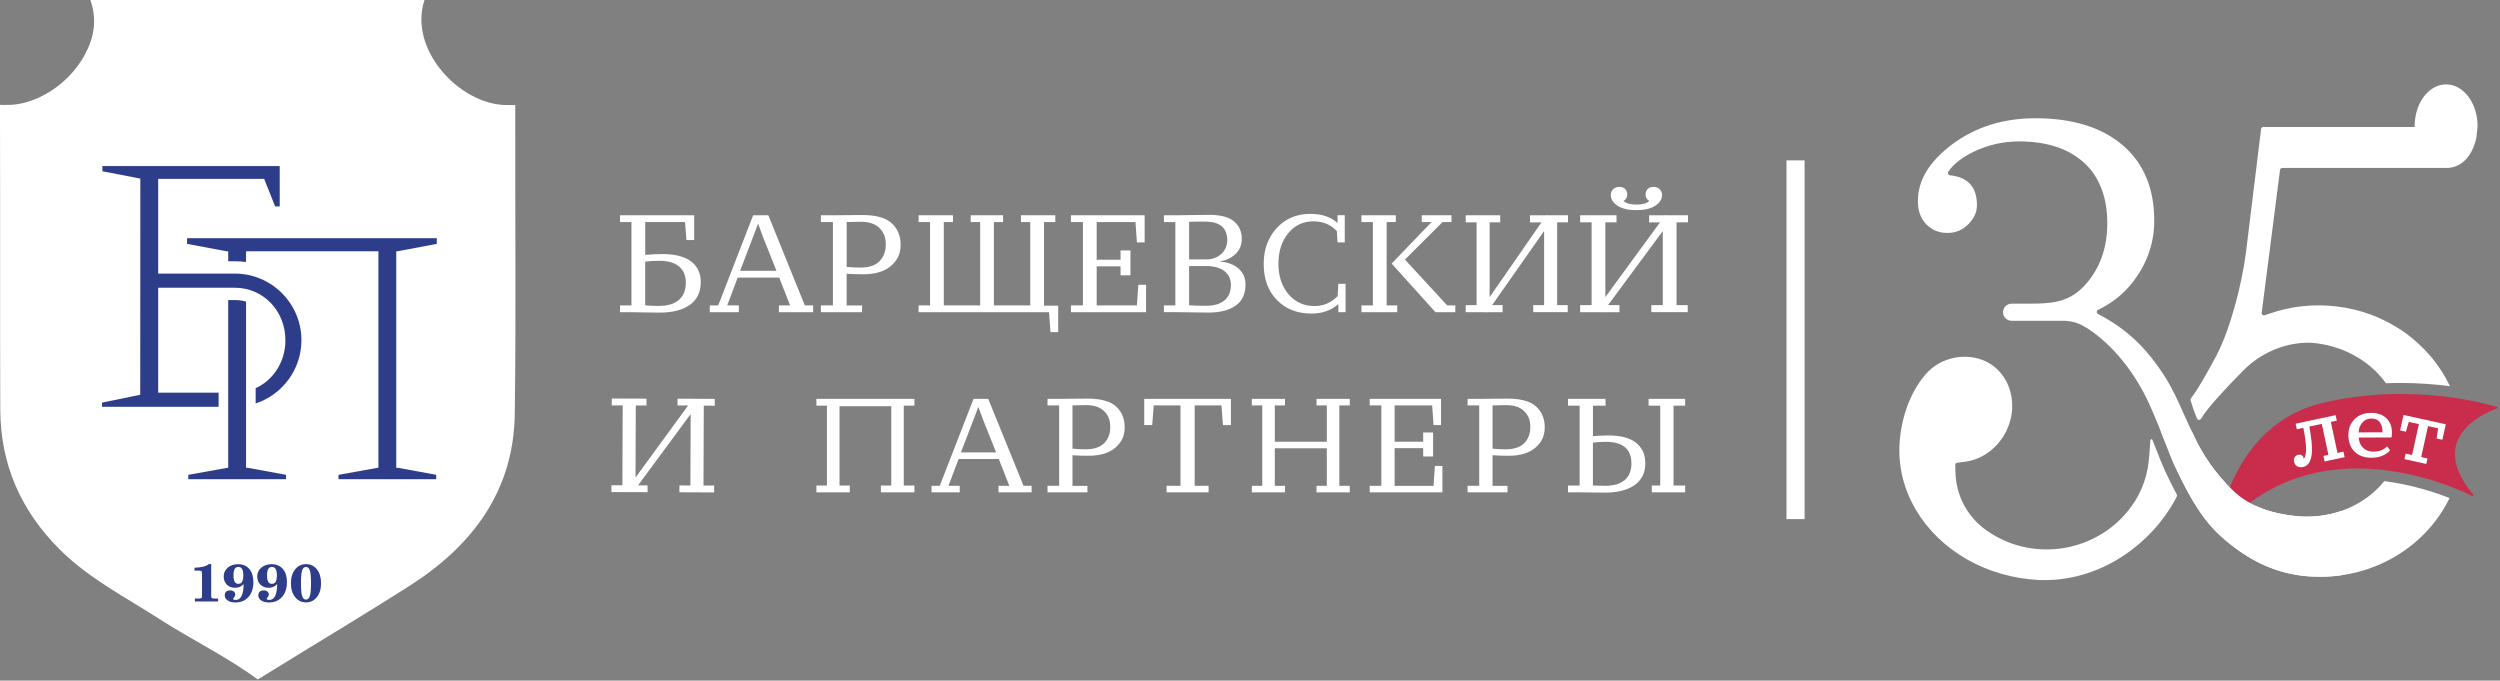 <svg width="911" height="248" viewBox="0 0 911 248" fill="none" xmlns="http://www.w3.org/2000/svg">
<rect x="0" y="0" width="911" height="248" fill="#808080" stroke="none"/>
<g clip-path="url(#clip0_7_546)">
<path d="M187.76 42.27V38.27C187.76 38.27 185.77 38.31 184.14 38.27C167.44 37.89 148.74 18.08 154.68 0H32.93C34.41 4.26 34.69 8.39 33.77 12.49C30.81 25.57 17.49 37.36 4.08 38.2C2.6 38.29 0 38.2 0 38.2C0 38.2 0 40.91 0 42.81C0.1 78.29 -0.03 113.77 0.1 149.25C0.17 169.27 7.66 186.24 21.92 200.38C32.55 210.92 45.79 217.63 58.17 225.62C69.68 233.05 82.89 239.42 93.92 247.61C93.92 247.61 97.36 245.5 98.71 244.67C115.49 234.28 132.45 224.17 149.1 213.57C172.12 198.92 187.23 178.95 187.59 150.7C188.07 114.56 187.69 78.41 187.76 42.27Z" fill="white"/>
<path d="M109.84 123.97C109.84 134.7 102.84 143.83 93.16 147.02V141.45C99.61 138.51 104 131.87 104 123.97C104 113.25 95.91 104.85 85.58 104.85H57.64V143.09H79.66V148.24H37.18V146.72L51.1 143.86L51.14 65.08L37.31 62.41V60.51H101.93V75.21H100.26L96.26 65.17H57.64V99.7H85.58C98.96 99.7 109.84 110.59 109.84 123.97Z" fill="#2D3D89"/>
<path d="M144.4 91.64V170.46H144.99L158.96 173.02V174.63H123.35V173.03L137.9 170.41V91.56H89.66V95.47C88.36 95.3 87.06 95.21 85.78 95.21H83.16V91.56H82.54L68.16 88.87V86.81H159.16V88.87L144.4 91.64Z" fill="#2D3D89"/>
<path d="M104.22 173.02V174.63H68.61V173.03L83.16 170.41V109.35H85.78C87.11 109.35 88.41 109.54 89.66 109.91V170.46H90.25L104.22 173.02Z" fill="#2D3D89"/>
<path d="M71.02 219.18V218.11H72.3C72.87 218.11 73.22 218.05 73.38 217.94C73.54 217.83 73.61 217.51 73.61 217V209.06C73.61 208.57 73.54 208.26 73.39 208.12C73.24 207.99 72.88 207.92 72.31 207.92H70.87V206.87C72.17 206.83 73.26 206.7 74.14 206.48C75.01 206.26 75.66 205.94 76.08 205.54H76.96V217C76.96 217.5 77.03 217.81 77.17 217.93C77.31 218.05 77.67 218.11 78.24 218.11H79.48V219.18H71.04H71.02Z" fill="#2D3D89"/>
<path d="M88.79 212.81C88.37 213.27 87.9 213.62 87.4 213.85C86.89 214.08 86.32 214.19 85.69 214.19C84.44 214.19 83.43 213.81 82.66 213.04C81.89 212.27 81.51 211.27 81.51 210.03C81.51 208.79 82 207.7 82.99 206.86C83.98 206.01 85.22 205.59 86.71 205.59C88.47 205.59 89.85 206.17 90.84 207.32C91.83 208.47 92.33 210.06 92.33 212.1C92.33 214.39 91.73 216.2 90.54 217.54C89.35 218.88 87.75 219.54 85.74 219.54C84.61 219.54 83.68 219.3 82.97 218.81C82.26 218.32 81.9 217.7 81.9 216.95C81.9 216.37 82.07 215.92 82.4 215.61C82.73 215.3 83.21 215.14 83.81 215.14C84.41 215.14 84.87 215.28 85.21 215.55C85.55 215.82 85.72 216.19 85.72 216.67C85.72 217.01 85.59 217.33 85.33 217.63C85.07 217.93 84.94 218.1 84.94 218.15C84.94 218.31 85.02 218.43 85.19 218.5C85.36 218.58 85.6 218.62 85.92 218.62C86.85 218.62 87.56 218.13 88.04 217.14C88.52 216.15 88.77 214.71 88.77 212.82L88.79 212.81ZM85.08 209.68C85.08 210.74 85.22 211.52 85.51 212.01C85.8 212.5 86.25 212.75 86.86 212.75C87.47 212.75 87.93 212.5 88.22 212C88.51 211.5 88.66 210.73 88.66 209.67C88.66 208.61 88.51 207.84 88.22 207.34C87.93 206.84 87.47 206.59 86.86 206.59C86.25 206.59 85.79 206.84 85.51 207.34C85.22 207.84 85.08 208.62 85.08 209.68Z" fill="#2D3D89"/>
<path d="M101.02 212.81C100.6 213.27 100.13 213.62 99.63 213.85C99.12 214.08 98.55 214.19 97.92 214.19C96.67 214.19 95.66 213.81 94.89 213.04C94.12 212.27 93.74 211.27 93.74 210.03C93.74 208.79 94.23 207.7 95.22 206.86C96.21 206.01 97.45 205.59 98.94 205.59C100.7 205.59 102.08 206.17 103.07 207.32C104.06 208.47 104.56 210.06 104.56 212.1C104.56 214.39 103.96 216.2 102.77 217.54C101.58 218.88 99.98 219.54 97.97 219.54C96.84 219.54 95.91 219.3 95.2 218.81C94.49 218.32 94.13 217.7 94.13 216.95C94.13 216.37 94.3 215.92 94.63 215.61C94.96 215.3 95.44 215.14 96.04 215.14C96.64 215.14 97.1 215.28 97.44 215.55C97.78 215.82 97.95 216.19 97.95 216.67C97.95 217.01 97.82 217.33 97.56 217.63C97.3 217.93 97.17 218.1 97.17 218.15C97.17 218.31 97.25 218.43 97.42 218.5C97.59 218.58 97.83 218.62 98.15 218.62C99.08 218.62 99.79 218.13 100.27 217.14C100.75 216.15 101 214.71 101 212.82L101.02 212.81ZM97.31 209.68C97.31 210.74 97.45 211.52 97.74 212.01C98.03 212.5 98.48 212.75 99.09 212.75C99.7 212.75 100.16 212.5 100.45 212C100.74 211.5 100.89 210.73 100.89 209.67C100.89 208.61 100.74 207.84 100.45 207.34C100.16 206.84 99.7 206.59 99.09 206.59C98.48 206.59 98.02 206.84 97.74 207.34C97.45 207.84 97.31 208.62 97.31 209.68Z" fill="#2D3D89"/>
<path d="M106.01 212.54C106.01 210.46 106.52 208.78 107.54 207.49C108.56 206.21 109.88 205.57 111.51 205.57C113.14 205.57 114.49 206.2 115.49 207.47C116.49 208.73 116.99 210.43 116.99 212.54C116.99 214.65 116.49 216.33 115.47 217.6C114.45 218.87 113.14 219.51 111.51 219.51C109.88 219.51 108.55 218.87 107.54 217.59C106.52 216.31 106.01 214.62 106.01 212.54ZM111.49 206.6C110.82 206.6 110.35 207.03 110.08 207.89C109.81 208.75 109.67 210.3 109.67 212.54C109.67 214.78 109.81 216.29 110.09 217.17C110.37 218.05 110.84 218.5 111.5 218.5C112.16 218.5 112.63 218.05 112.92 217.16C113.2 216.26 113.34 214.72 113.34 212.53C113.34 210.34 113.2 208.79 112.92 207.91C112.64 207.03 112.17 206.59 111.5 206.59L111.49 206.6Z" fill="#2D3D89"/>
<path d="M225.93 113.76V111.29H230.1V80.92H225.93V78.45H252.96V87.48H250.14L249.62 80.92H235.12V92.88C237.17 92.68 239.26 92.58 241.38 92.58C245.97 92.58 249.45 93.47 251.81 95.25C254.18 97.03 255.36 99.54 255.36 102.77C255.36 106.4 254.05 109.17 251.42 111.07C248.79 112.97 245.06 113.92 240.23 113.92C238.84 113.92 236.96 113.89 234.6 113.84C232.24 113.79 230.74 113.76 230.11 113.76H225.94H225.93ZM235.11 95.34V111.28C236.47 111.41 238.1 111.48 240.01 111.48C243.25 111.48 245.71 110.75 247.39 109.29C249.08 107.83 249.92 105.73 249.92 103.01C249.92 100.49 249.1 98.53 247.47 97.13C245.84 95.73 243.45 95.04 240.32 95.04C238.34 95.04 236.6 95.14 235.1 95.34H235.11Z" fill="white"/>
<path d="M269.23 113.76H258.64V111.29H261.72L274.45 78.44H279.98L293.28 111.29H296.31V113.76H283.84V111.29H287.91L283.94 101.15H268.81L265 111.29H269.23V113.76ZM274.34 86.52L269.7 98.68H282.95L278.1 86.52C277.79 85.68 277.43 84.71 277.03 83.62C276.63 82.53 276.4 81.88 276.33 81.68H276.17C276.1 81.92 275.86 82.57 275.44 83.65C275.02 84.73 274.66 85.68 274.34 86.53V86.52Z" fill="white"/>
<path d="M314.16 113.76H299.13V111.29H303.51V80.92H299.13V78.45H303.51C304.21 78.45 305.94 78.43 308.73 78.4C311.51 78.37 313.3 78.35 314.1 78.35C319.14 78.35 322.75 79.34 324.93 81.33C327.1 83.32 328.19 85.94 328.19 89.2C328.19 92.46 327.01 94.9 324.64 96.92C322.27 98.94 318.93 99.95 314.62 99.95C312.25 99.95 310.22 99.88 308.52 99.75V111.3H314.15V113.77L314.16 113.76ZM308.53 80.91V97.26C310.1 97.43 311.75 97.51 313.49 97.51C316.62 97.51 318.95 96.74 320.48 95.19C322.01 93.64 322.78 91.59 322.78 89.03C322.78 86.47 322 84.59 320.46 83.08C318.91 81.57 316.64 80.81 313.65 80.81C313.2 80.81 312.35 80.83 311.12 80.86C309.88 80.89 309.02 80.91 308.54 80.91H308.53Z" fill="white"/>
<path d="M334.74 113.76V111.29H338.91V80.92H334.74V78.45H347.26V80.92H343.92V111.29H357.17V80.92H353.73V78.45H365.52V80.92H362.18V111.29H375.43V80.92H372.04V78.45H384.56V80.92H380.44V111.39H385.61V121.03H382.79L382.27 113.77H334.74V113.76Z" fill="white"/>
<path d="M417.63 113.76H390.24V111.29H394.62V80.92H390.24V78.45H417.11V88.34H414.29L413.77 80.92H399.63V94.64H410.64V97.06H399.63V111.29H414.29L414.81 103.77H417.63V113.76Z" fill="white"/>
<path d="M424.13 113.76V111.29H428.3V80.92H424.13V78.45H428.3C428.89 78.45 430.8 78.42 434.01 78.37C437.23 78.32 439.43 78.29 440.61 78.29C444.75 78.29 447.77 79.08 449.66 80.66C451.55 82.24 452.5 84.36 452.5 87.02C452.5 89.24 451.74 91.08 450.23 92.54C448.72 94 446.85 94.89 444.62 95.19V95.29C447.47 95.56 449.72 96.43 451.38 97.91C453.03 99.39 453.86 101.32 453.86 103.71C453.86 107.14 452.66 109.7 450.26 111.38C447.86 113.06 444.59 113.9 440.45 113.9C439.3 113.9 437.15 113.87 433.98 113.82C430.81 113.77 428.92 113.74 428.29 113.74H424.12L424.13 113.76ZM433.31 80.86V94.53H439.47C441.73 94.53 443.58 93.87 445.03 92.54C446.47 91.21 447.2 89.54 447.2 87.52C447.2 83.01 444.52 80.76 439.16 80.76H436.66C434.99 80.76 433.88 80.79 433.32 80.86H433.31ZM439.41 96.95H433.31V111.23C434.46 111.36 436.55 111.43 439.57 111.43C442.42 111.43 444.63 110.77 446.2 109.46C447.77 108.15 448.55 106.27 448.55 103.81C448.55 101.72 447.77 100.06 446.2 98.81C444.63 97.57 442.37 96.94 439.42 96.94L439.41 96.95Z" fill="white"/>
<path d="M487.45 107.91L487.69 103.42H490.32V113.76H487.69V110.83C485.06 113.12 481.81 114.26 477.94 114.26C472.74 114.26 468.53 112.62 465.32 109.34C462.1 106.06 460.49 101.65 460.49 96.1C460.49 90.92 462.07 86.6 465.22 83.13C468.37 79.67 472.48 77.93 477.55 77.93C481.64 77.93 484.93 79.04 487.4 81.26V78.43H490.03V88.32H487.4L487.16 84.23C484.92 81.84 482.09 80.65 478.68 80.65C474.88 80.65 471.79 82.1 469.42 84.99C467.05 87.88 465.86 91.58 465.86 96.09C465.86 100.6 467.08 104.34 469.52 107.21C471.96 110.09 475.13 111.52 479.02 111.52C482.3 111.52 485.11 110.31 487.45 107.89V107.91Z" fill="white"/>
<path d="M509.15 113.76H496.11V111.29H500.28V80.92H496.11V78.45H508.63V80.92H505.29V111.29H509.15V113.76ZM530.33 113.76H523.08L507.11 96.05L521.67 80.91H518.07V78.44H528.92V80.91H525.68L511.96 94.58L527.35 111.28H530.32V113.75L530.33 113.76Z" fill="white"/>
<path d="M541.93 113.76H534.11V111.19H538.07V81.02H534.11V78.45H546.68V81.02H542.82V108.26L563.51 78.44H571.38V81.01H567.42V111.18H571.28V113.75H558.71V111.18H562.67V84.19L541.93 113.76Z" fill="white"/>
<path d="M584.05 113.76H575.81V111.19H579.98V81.02H575.81V78.45H589.06V81.02H584.99V108.26L606.8 78.44H615.1V81.01H610.93V111.18H615V113.75H601.75V111.18H605.92V84.19L584.06 113.76H584.05ZM586.97 71.03C586.97 70.22 587.26 69.53 587.83 68.96C588.4 68.39 589.16 68.1 590.1 68.1C591.04 68.1 591.71 68.36 592.21 68.88C592.71 69.4 592.97 70.07 592.97 70.87C592.97 71.91 592.52 72.7 591.61 73.24C592.51 74.11 594.08 74.55 596.31 74.55C598.54 74.55 600.1 74.11 601.01 73.24C600.11 72.7 599.65 71.91 599.65 70.87C599.65 70.06 599.9 69.4 600.41 68.88C600.91 68.36 601.62 68.1 602.52 68.1C603.42 68.1 604.22 68.39 604.79 68.96C605.36 69.53 605.65 70.22 605.65 71.03C605.65 72.58 604.82 73.89 603.17 74.97C601.52 76.05 599.23 76.58 596.31 76.58C593.39 76.58 591.1 76.04 589.45 74.97C587.8 73.89 586.97 72.58 586.97 71.03Z" fill="white"/>
<path d="M411.94 91.26H408.33V100.32H411.94V91.26Z" fill="white"/>
<path d="M547.55 111.18H541.26V113.77H547.55V111.18Z" fill="white"/>
<path d="M563.82 78.45H557.53V81.04H563.82V78.45Z" fill="white"/>
<path d="M590.12 111.18H583.83V113.77H590.12V111.18Z" fill="white"/>
<path d="M607.229 78.45H600.939V81.04H607.229V78.45Z" fill="white"/>
<path d="M230.68 179.33L222.8 179.3V176.82L226.8 176.83L226.91 147.72H222.92V145.22L235.58 145.27V147.75L231.68 147.74L231.58 174.02L252.53 145.33L260.46 145.36V147.84L256.46 147.83L256.35 176.94H260.24V179.44L247.58 179.39V176.91L251.58 176.92L251.68 150.88L230.68 179.33ZM235.96 179.35L226.98 179.32V176.86L235.97 176.89V179.35H235.96ZM255.87 147.78L246.89 147.75V145.29L255.88 145.32V147.78H255.87Z" fill="white"/>
<path d="M309.66 179.41H297.5V176.93H301.33V147.82H297.5V145.34H333.21V147.82H329.33V176.93H333.21V179.41H321V176.93H324.78V148.02H305.92V176.93H309.65V179.41H309.66Z" fill="white"/>
<path d="M349.71 179.41H339.46V177.03H342.44L354.76 145.34H360.11L372.98 177.03H375.91V179.41H363.85V177.03H367.79L363.95 167.25H349.31L345.63 177.03H349.72V179.41H349.71ZM354.66 153.13L350.17 164.86H362.99L358.3 153.13C358 152.32 357.65 151.39 357.27 150.33C356.89 149.27 356.66 148.65 356.59 148.46H356.44C356.37 148.69 356.14 149.32 355.73 150.36C355.33 151.4 354.97 152.32 354.67 153.13H354.66Z" fill="white"/>
<path d="M396.26 179.41H381.72V177.03H385.96V147.73H381.72V145.35H385.96C386.63 145.35 388.31 145.33 391.01 145.3C393.71 145.27 395.43 145.25 396.21 145.25C401.09 145.25 404.58 146.21 406.68 148.12C408.78 150.04 409.83 152.57 409.83 155.71C409.83 158.85 408.69 161.21 406.4 163.16C404.11 165.11 400.88 166.08 396.71 166.08C394.42 166.08 392.45 166.02 390.81 165.89V177.04H396.26V179.42V179.41ZM390.81 147.72V163.49C392.32 163.65 393.92 163.73 395.6 163.73C398.63 163.73 400.88 162.98 402.36 161.49C403.84 160 404.58 158.02 404.58 155.55C404.58 153.08 403.83 151.27 402.33 149.81C400.83 148.35 398.64 147.62 395.74 147.62C395.3 147.62 394.49 147.64 393.29 147.67C392.1 147.7 391.26 147.72 390.79 147.72H390.81Z" fill="white"/>
<path d="M440.41 179.41H425.1V177.03H430.17V147.73H420.41L419.87 154.89H416.96V145.35H448.55V154.89H445.64L445.1 147.73H435.34V177.03H440.41V179.41Z" fill="white"/>
<path d="M468.24 179.41H456.17V177.03H459.97V147.73H456.17V145.35H468.24V147.73H464.54V160.97H483.49V147.73H479.74V145.35H491.85V147.73H488.05V177.03H491.85V179.41H479.74V177.03H483.49V163.35H464.54V177.03H468.24V179.41Z" fill="white"/>
<path d="M525.62 179.41H499.12V177.03H503.36V147.73H499.12V145.35H525.11V154.89H522.38L521.88 147.73H508.2V160.97H518.85V163.31H508.2V177.04H522.38L522.88 169.79H525.61V179.43L525.62 179.41Z" fill="white"/>
<path d="M549.33 179.41H534.79V177.03H539.03V147.73H534.79V145.35H539.03C539.7 145.35 541.38 145.33 544.08 145.3C546.78 145.27 548.5 145.25 549.28 145.25C554.16 145.25 557.65 146.21 559.75 148.12C561.85 150.04 562.9 152.57 562.9 155.71C562.9 158.85 561.76 161.21 559.47 163.16C557.18 165.11 553.95 166.08 549.78 166.08C547.49 166.08 545.52 166.02 543.88 165.89V177.04H549.33V179.42V179.41ZM543.88 147.72V163.49C545.39 163.65 546.99 163.73 548.67 163.73C551.7 163.73 553.95 162.98 555.43 161.49C556.91 160 557.65 158.02 557.65 155.55C557.65 153.08 556.9 151.27 555.4 149.81C553.9 148.35 551.71 147.62 548.81 147.62C548.37 147.62 547.56 147.64 546.36 147.67C545.17 147.7 544.33 147.72 543.86 147.72H543.88Z" fill="white"/>
<path d="M571.38 179.41V176.93H575.62V147.82H571.38V145.34H585.06V147.82H580.47V158.92C582.99 158.76 584.86 158.68 586.07 158.68C590.58 158.68 593.95 159.57 596.19 161.36C598.43 163.15 599.55 165.63 599.55 168.81C599.55 172.25 598.26 174.89 595.69 176.74C593.12 178.59 589.47 179.51 584.76 179.51C583.52 179.51 581.86 179.49 579.79 179.46C577.72 179.43 576.33 179.41 575.63 179.41H571.39H571.38ZM580.46 161.3V176.92C582.34 176.99 583.86 177.02 585 177.02C588.06 177.02 590.41 176.32 592.04 174.93C593.67 173.54 594.49 171.52 594.49 168.89C594.49 163.63 591.38 161 585.15 161C583.6 161 582.04 161.1 580.46 161.29V161.3ZM614.07 179.41H601.91V176.93H604.99V147.82H600.75V145.34H614.07V147.82H609.83V176.93H614.07V179.41Z" fill="white"/>
<path d="M522.22 157.6H518.61V166.34H522.22V157.6Z" fill="white"/>
<path d="M657.59 58.44H651V189.16H657.59V58.44Z" fill="white"/>
<path d="M793.18 180.14C793.33 180.42 793.33 180.76 793.18 181.04L792.48 182.33C784.16 197.66 765.51 212.45 742.59 211.33C733.47 210.82 724.58 208.26 716.95 203.94C700.74 194.77 691.26 178.68 692.18 161.92C692.62 153.32 695.63 143.36 701.76 136.33C707.28 129.99 716.58 128.36 723.59 131.68C725.18 132.44 726.67 133.44 727.95 134.72C731.51 138.2 733.47 143.28 733.23 148.68C733.15 151.52 732.43 154.24 731.19 156.88C728.23 163.09 722.43 167.45 716.07 168.25L713.2 168.63C712.78 168.69 712.47 169.05 712.48 169.48L712.58 172.37C712.86 180.69 716.9 188.25 723.66 193.13L724.43 193.65C741.31 205.22 764.76 201.1 776.72 184.49C780.85 178.77 782.69 172.88 783.21 165.84C783.3 164.53 783.47 162.09 783.59 160.42C783.62 160 784.2 159.91 784.35 160.3C784.82 161.48 785.42 163.01 785.77 163.89C787.03 167.12 788.03 169.67 789 171.74C790.46 174.83 791.84 177.62 793.18 180.13V180.14Z" fill="white"/>
<path d="M892.61 181.49C883.99 199.36 864.45 211.29 842.49 210.09C841.46 210.06 840.42 209.98 839.42 209.86C827.94 208.59 818.82 203.52 811.06 196.95C810.55 196.52 810.05 196.08 809.55 195.63C809.46 195.56 809.38 195.49 809.29 195.41C808.28 194.5 807.3 193.53 806.35 192.5C805.77 191.87 805.21 191.22 804.65 190.54C800.6 185.62 796.92 179.19 792.62 170.04C790.57 165.69 788.14 158.41 783.61 148.15C783.04 146.86 782.45 145.61 781.84 144.42C781.57 143.89 781.3 143.37 781.03 142.85C780.98 142.78 780.94 142.7 780.91 142.63C780.68 142.22 780.46 141.82 780.23 141.42C779.84 140.72 779.44 140.04 779.04 139.37C778.75 138.89 778.46 138.43 778.17 137.97C778.14 137.93 778.1 137.87 778.08 137.83C777.78 137.36 777.48 136.9 777.17 136.45C776.87 136 776.57 135.56 776.26 135.12C775.89 134.6 775.53 134.1 775.16 133.61C774.88 133.25 774.61 132.89 774.34 132.54C773.96 132.06 773.59 131.59 773.22 131.14C772.95 130.82 772.7 130.51 772.44 130.21C772.13 129.84 771.82 129.48 771.51 129.14C771.29 128.89 771.06 128.64 770.84 128.41C770.69 128.24 770.53 128.07 770.38 127.91C770.14 127.65 769.92 127.41 769.68 127.17C769.61 127.1 769.53 127.02 769.47 126.95C769.24 126.72 769.01 126.5 768.8 126.28C768.43 125.91 768.07 125.57 767.71 125.23C767.5 125.03 767.3 124.84 767.1 124.67C766.83 124.42 766.57 124.18 766.3 123.95C766.04 123.71 765.78 123.49 765.54 123.28C764.04 122.01 762.75 121.06 761.81 120.42C761.66 120.32 761.53 120.22 761.4 120.14C760.75 119.71 760.32 119.45 760.14 119.35C760.12 119.34 760.11 119.34 760.1 119.33C760.09 119.32 760.08 119.31 760.07 119.31H760.06C757.63 117.73 754.8 116.89 751.91 116.89H733.01C731.3 116.89 729.9 115.49 729.9 113.78C729.9 112.07 731.3 110.66 733.01 110.66H739.4C747 110.66 753.65 110.37 759.36 104.32C765.06 98.27 767.9 90.59 767.9 81.31C767.9 72.03 765.06 64.38 759.36 59.24C753.65 54.11 745.81 51.53 735.82 51.53C730.04 51.53 724.63 52.74 719.56 55.13C715.12 57.22 711.93 59.69 709.97 62.54C709.61 63.07 709.95 63.81 710.6 63.88C717.14 64.55 720.4 68.17 720.4 74.76C720.4 77.3 719.35 79.62 717.24 81.73C715.13 83.84 712.59 84.89 709.64 84.89C706.54 84.89 703.97 83.84 701.93 81.73C699.89 79.62 698.87 76.8 698.87 73.28C698.87 65.68 703.09 58.75 711.54 52.48C719.99 46.23 730.04 43.09 741.72 43.09C755.24 43.09 765.83 46.37 773.5 52.91C781.17 59.45 785.01 68.64 785.01 80.46C785.01 88.48 782.47 95.84 777.4 102.52C774.04 106.97 769.72 110.41 764.52 112.92C763.9 113.22 763.91 114.1 764.52 114.42C775.06 119.88 782.34 126.93 789.12 137.63C791.76 141.84 793.68 146.16 795.92 151.16C797.29 154.16 798.69 157.33 800.36 160.68C803.12 166.2 806.41 170.79 809.58 174.42C810.09 175.01 810.6 175.58 811.1 176.12C811.6 176.64 812.08 177.14 812.56 177.62C813.25 178.31 813.92 178.95 814.57 179.54C816.16 180.97 817.91 182.2 819.78 183.23C820.43 183.6 821.09 183.94 821.77 184.25C822.48 184.58 823.2 184.89 823.93 185.16C827.99 186.75 832.43 187.66 836.9 188.09C846.22 188.97 855.3 186.57 862.5 181.33C864.94 179.57 867.06 177.55 868.83 175.33C878.5 176.53 886.91 179.24 892.61 181.49Z" fill="white"/>
<path d="M902.83 45.99L902.42 50.03C901.15 56.19 897.57 60.84 892.08 61.19H831.67C831.24 61.19 830.89 61.5 830.84 61.92L824.16 113.96C824.08 114.58 824.68 115.07 825.26 114.86C826.03 114.58 826.81 114.33 827.61 114.09C834.1 111.87 840.93 111 847.9 111.36C856.84 111.84 865.31 114.42 872.69 118.83C874.66 120 876.54 121.3 878.34 122.72C880.34 124.3 882.22 126.03 883.99 127.92C887.63 131.8 890.58 136.12 892.75 140.73C887.51 140.04 881.42 139.55 874.76 139.55C872.98 139.55 871.22 139.59 869.46 139.66C868.64 138.52 867.73 137.42 866.74 136.36C860.66 129.87 852.18 125.83 842.81 124.95C842.06 124.88 841.21 124.86 840.32 124.89C831.63 125.16 823.43 128.95 817.32 135.14C811.55 140.98 804.33 148.64 802.05 152.6C801.71 153.19 800.84 153.12 800.57 152.5C799.65 150.31 799.01 148.41 798.25 145.93C798.16 145.64 798.22 145.33 798.41 145.09C800.71 142.26 804.33 135.84 807.66 129.56C812.84 119.79 817.1 102.79 818.45 91.82L823.94 47.02C823.99 46.6 824.35 46.28 824.77 46.28H879.9C879.9 46.19 879.89 46.09 879.89 45.99C879.89 45.06 879.96 44.15 880.08 43.27C881.04 36.16 885.73 30.75 891.37 30.75C892.61 30.75 893.81 31.02 894.93 31.51C899.52 33.49 902.83 39.23 902.83 45.99Z" fill="white"/>
<path d="M909.82 148.88C907.38 149.76 900.86 152.5 897.19 157.63C894.64 161.2 893.46 165.92 896.01 171.98C897.06 174.5 898.76 177.25 901.28 180.25C901.47 180.47 901.29 180.79 901.04 180.79C900.99 180.79 900.94 180.77 900.89 180.75C899.51 180.07 897.22 179 894.21 177.81C888.66 175.61 880.65 173 871.37 171.63C867.45 171.06 863.3 170.71 859.02 170.71C846.34 170.71 832.48 173.79 819.78 183.23C820.43 183.6 821.09 183.94 821.77 184.25C806.404 195.297 803.122 195.023 811.1 176.12C811.6 176.64 812.08 177.14 812.56 177.62C817.32 165.9 826.98 151.48 846.34 146.83C855.31 144.67 863.98 143.76 871.9 143.58C872.87 143.56 873.82 143.55 874.76 143.55C882.25 143.55 888.97 144.19 894.53 145.01C902.23 146.15 907.69 147.63 909.8 148.26C910.1 148.35 910.11 148.77 909.82 148.88Z" fill="#C92D4B"/>
<path d="M854.39 166.59L847.1 168.15L846.67 166.14L848.48 165.75L846.06 154.46L841.51 155.43L841.75 156.73C842.17 159.13 842.41 161.19 842.46 162.92C842.51 164.65 842.4 166.01 842.11 167C841.82 167.99 841.44 168.73 840.96 169.22C840.48 169.71 839.9 170.03 839.21 170.18C838.43 170.35 837.73 170.26 837.12 169.92C836.51 169.58 836.12 169.02 835.96 168.25C835.82 167.62 835.9 167.07 836.2 166.6C836.5 166.13 836.93 165.84 837.51 165.71C838 165.61 838.42 165.67 838.76 165.89C839.1 166.11 839.32 166.4 839.42 166.76C839.45 166.92 839.45 167.11 839.4 167.33C840.59 166.15 840.64 162.7 839.53 156.99L839.33 155.9L836.95 156.41L836.52 154.4L851.1 151.28L851.53 153.29L849.36 153.75L851.78 165.04L853.95 164.57L854.38 166.58L854.39 166.59Z" fill="white"/>
<path d="M871.44 159.41L859.54 159.44C859.59 160.95 860.1 162.18 861.07 163.14C862.04 164.1 863.32 164.58 864.92 164.57C867.04 164.57 868.681 163.92 869.841 162.65L870.94 164.07C870.33 164.84 869.43 165.48 868.26 166.01C867.09 166.53 865.741 166.8 864.211 166.8C861.561 166.8 859.49 166.06 858 164.57C856.5 163.08 855.75 161.03 855.75 158.44C855.75 156.19 856.49 154.3 857.98 152.77C859.47 151.24 861.47 150.47 863.98 150.46C866.35 150.46 868.221 151.09 869.581 152.38C870.941 153.66 871.62 155.41 871.63 157.61C871.63 158.37 871.581 158.98 871.461 159.42L871.44 159.41ZM859.5 157.56L868.19 157.54C868.23 156.06 867.92 154.85 867.24 153.91C866.56 152.97 865.54 152.51 864.18 152.51C862.79 152.51 861.671 153 860.831 153.98C859.991 154.96 859.55 156.15 859.5 157.56Z" fill="white"/>
<path d="M884.121 169.06L876.171 167.3L876.611 165.3L878.951 165.82L881.441 154.55L877.771 153.74L876.701 157.31L874.601 156.84L875.851 151.21L891.251 154.62L890.001 160.25L887.901 159.78L888.441 156.09L884.771 155.28L882.281 166.55L884.581 167.06L884.141 169.06H884.121Z" fill="white"/>
<mask id="mask0_7_546" style="mask-type:luminance" maskUnits="userSpaceOnUse" x="780" y="157" width="74" height="60">
<path d="M853.31 157.26H780.1V216.83H853.31V157.26Z" fill="white"/>
</mask>
<g mask="url(#mask0_7_546)">
<path d="M878.34 122.72C876.55 121.3 874.66 120 872.7 118.83C865.31 114.42 856.85 111.83 847.9 111.35C840.93 111 834.11 111.87 827.61 114.09C826.82 114.32 826.03 114.58 825.26 114.86C824.68 115.07 824.08 114.58 824.16 113.96L830.84 61.92C830.89 61.5 831.25 61.19 831.67 61.19H886.66V46.28H824.78C824.36 46.28 824 46.6 823.95 47.02L818.46 91.82C817.11 102.79 812.85 119.79 807.67 129.56C804.34 135.84 800.72 142.25 798.42 145.09C798.23 145.32 798.17 145.64 798.26 145.92C799.02 148.4 799.66 150.3 800.58 152.49C800.84 153.12 801.72 153.18 802.06 152.59C804.34 148.64 811.56 140.98 817.33 135.13C823.44 128.95 831.64 125.15 840.33 124.88C841.23 124.85 842.07 124.87 842.82 124.94C852.18 125.82 860.66 129.86 866.75 136.35C872.95 142.95 875.95 151.27 875.15 159.84C874.35 168.36 869.87 176 862.51 181.32C855.3 186.56 846.22 188.96 836.9 188.08C828.61 187.28 820.45 184.85 814.57 179.53C810.21 175.57 804.65 169.24 800.36 160.67C798.69 157.31 797.28 154.15 795.92 151.14C793.68 146.14 791.76 141.82 789.12 137.62C782.33 126.92 775.05 119.87 764.52 114.4C763.91 114.08 763.9 113.2 764.52 112.9C769.72 110.39 774.04 106.95 777.4 102.5C782.47 95.82 785.01 88.46 785.01 80.44C785.01 68.62 781.17 59.43 773.5 52.89C765.83 46.35 755.24 43.07 741.72 43.07C730.04 43.07 719.98 46.21 711.54 52.46C703.09 58.73 698.86 65.66 698.86 73.26C698.86 76.78 699.89 79.59 701.93 81.7C703.97 83.81 706.53 84.87 709.64 84.87C712.75 84.87 715.13 83.81 717.24 81.7C719.35 79.59 720.41 77.27 720.41 74.73C720.41 68.15 717.14 64.52 710.61 63.85C709.96 63.78 709.62 63.05 709.98 62.51C711.93 59.66 715.13 57.19 719.56 55.1C724.63 52.71 730.04 51.51 735.82 51.51C745.81 51.51 753.66 54.09 759.36 59.22C765.06 64.36 767.9 71.71 767.9 81.29C767.9 90.87 765.05 98.25 759.36 104.3C753.65 110.35 747 110.64 739.4 110.64H733C731.29 110.64 729.89 112.04 729.89 113.75C729.89 115.46 731.29 116.86 733 116.86H751.9C754.79 116.86 757.62 117.7 760.05 119.27C760.05 119.27 760.07 119.29 760.08 119.3C760.08 119.3 760.11 119.32 760.13 119.33C760.31 119.43 760.74 119.68 761.39 120.11C761.52 120.19 761.65 120.29 761.8 120.39C762.75 121.04 764.03 121.98 765.53 123.26C765.78 123.47 766.03 123.69 766.29 123.92C766.55 124.15 766.82 124.39 767.09 124.64C767.29 124.81 767.49 125 767.7 125.2C768.05 125.54 768.42 125.88 768.78 126.25C769 126.47 769.23 126.69 769.45 126.92C769.51 126.99 769.59 127.07 769.66 127.14C769.9 127.38 770.12 127.62 770.36 127.88C770.51 128.04 770.67 128.22 770.82 128.38C771.04 128.62 771.27 128.86 771.48 129.11C771.79 129.46 772.1 129.81 772.41 130.18C772.67 130.48 772.93 130.79 773.19 131.11C773.56 131.56 773.94 132.03 774.31 132.51C774.58 132.86 774.86 133.22 775.13 133.58C775.5 134.07 775.87 134.57 776.23 135.09C776.54 135.53 776.84 135.96 777.14 136.42C777.45 136.87 777.75 137.33 778.05 137.79C778.08 137.84 778.11 137.89 778.14 137.94C778.43 138.4 778.72 138.86 779.01 139.34C779.41 140 779.81 140.69 780.2 141.39C780.43 141.79 780.65 142.19 780.87 142.6C780.91 142.67 780.94 142.75 780.99 142.82C781.26 143.34 781.54 143.86 781.81 144.39C782.41 145.58 783 146.83 783.58 148.12C788.11 158.37 790.54 165.66 792.59 170.01C798.46 182.51 803.18 189.91 809.26 195.38C817.4 202.69 827.02 208.47 839.39 209.83C840.39 209.95 841.43 210.03 842.47 210.07C871.16 211.64 895.72 190.79 897.2 163.58C897.25 162.7 897.28 161.81 897.28 160.94C897.28 148.74 892.6 137.09 883.96 127.89C882.19 126.01 880.31 124.28 878.31 122.69L878.34 122.72Z" fill="white"/>
</g>
</g>
<defs>
<clipPath id="clip0_7_546">
<rect width="910.04" height="247.61" fill="white"/>
</clipPath>
</defs>
</svg>

